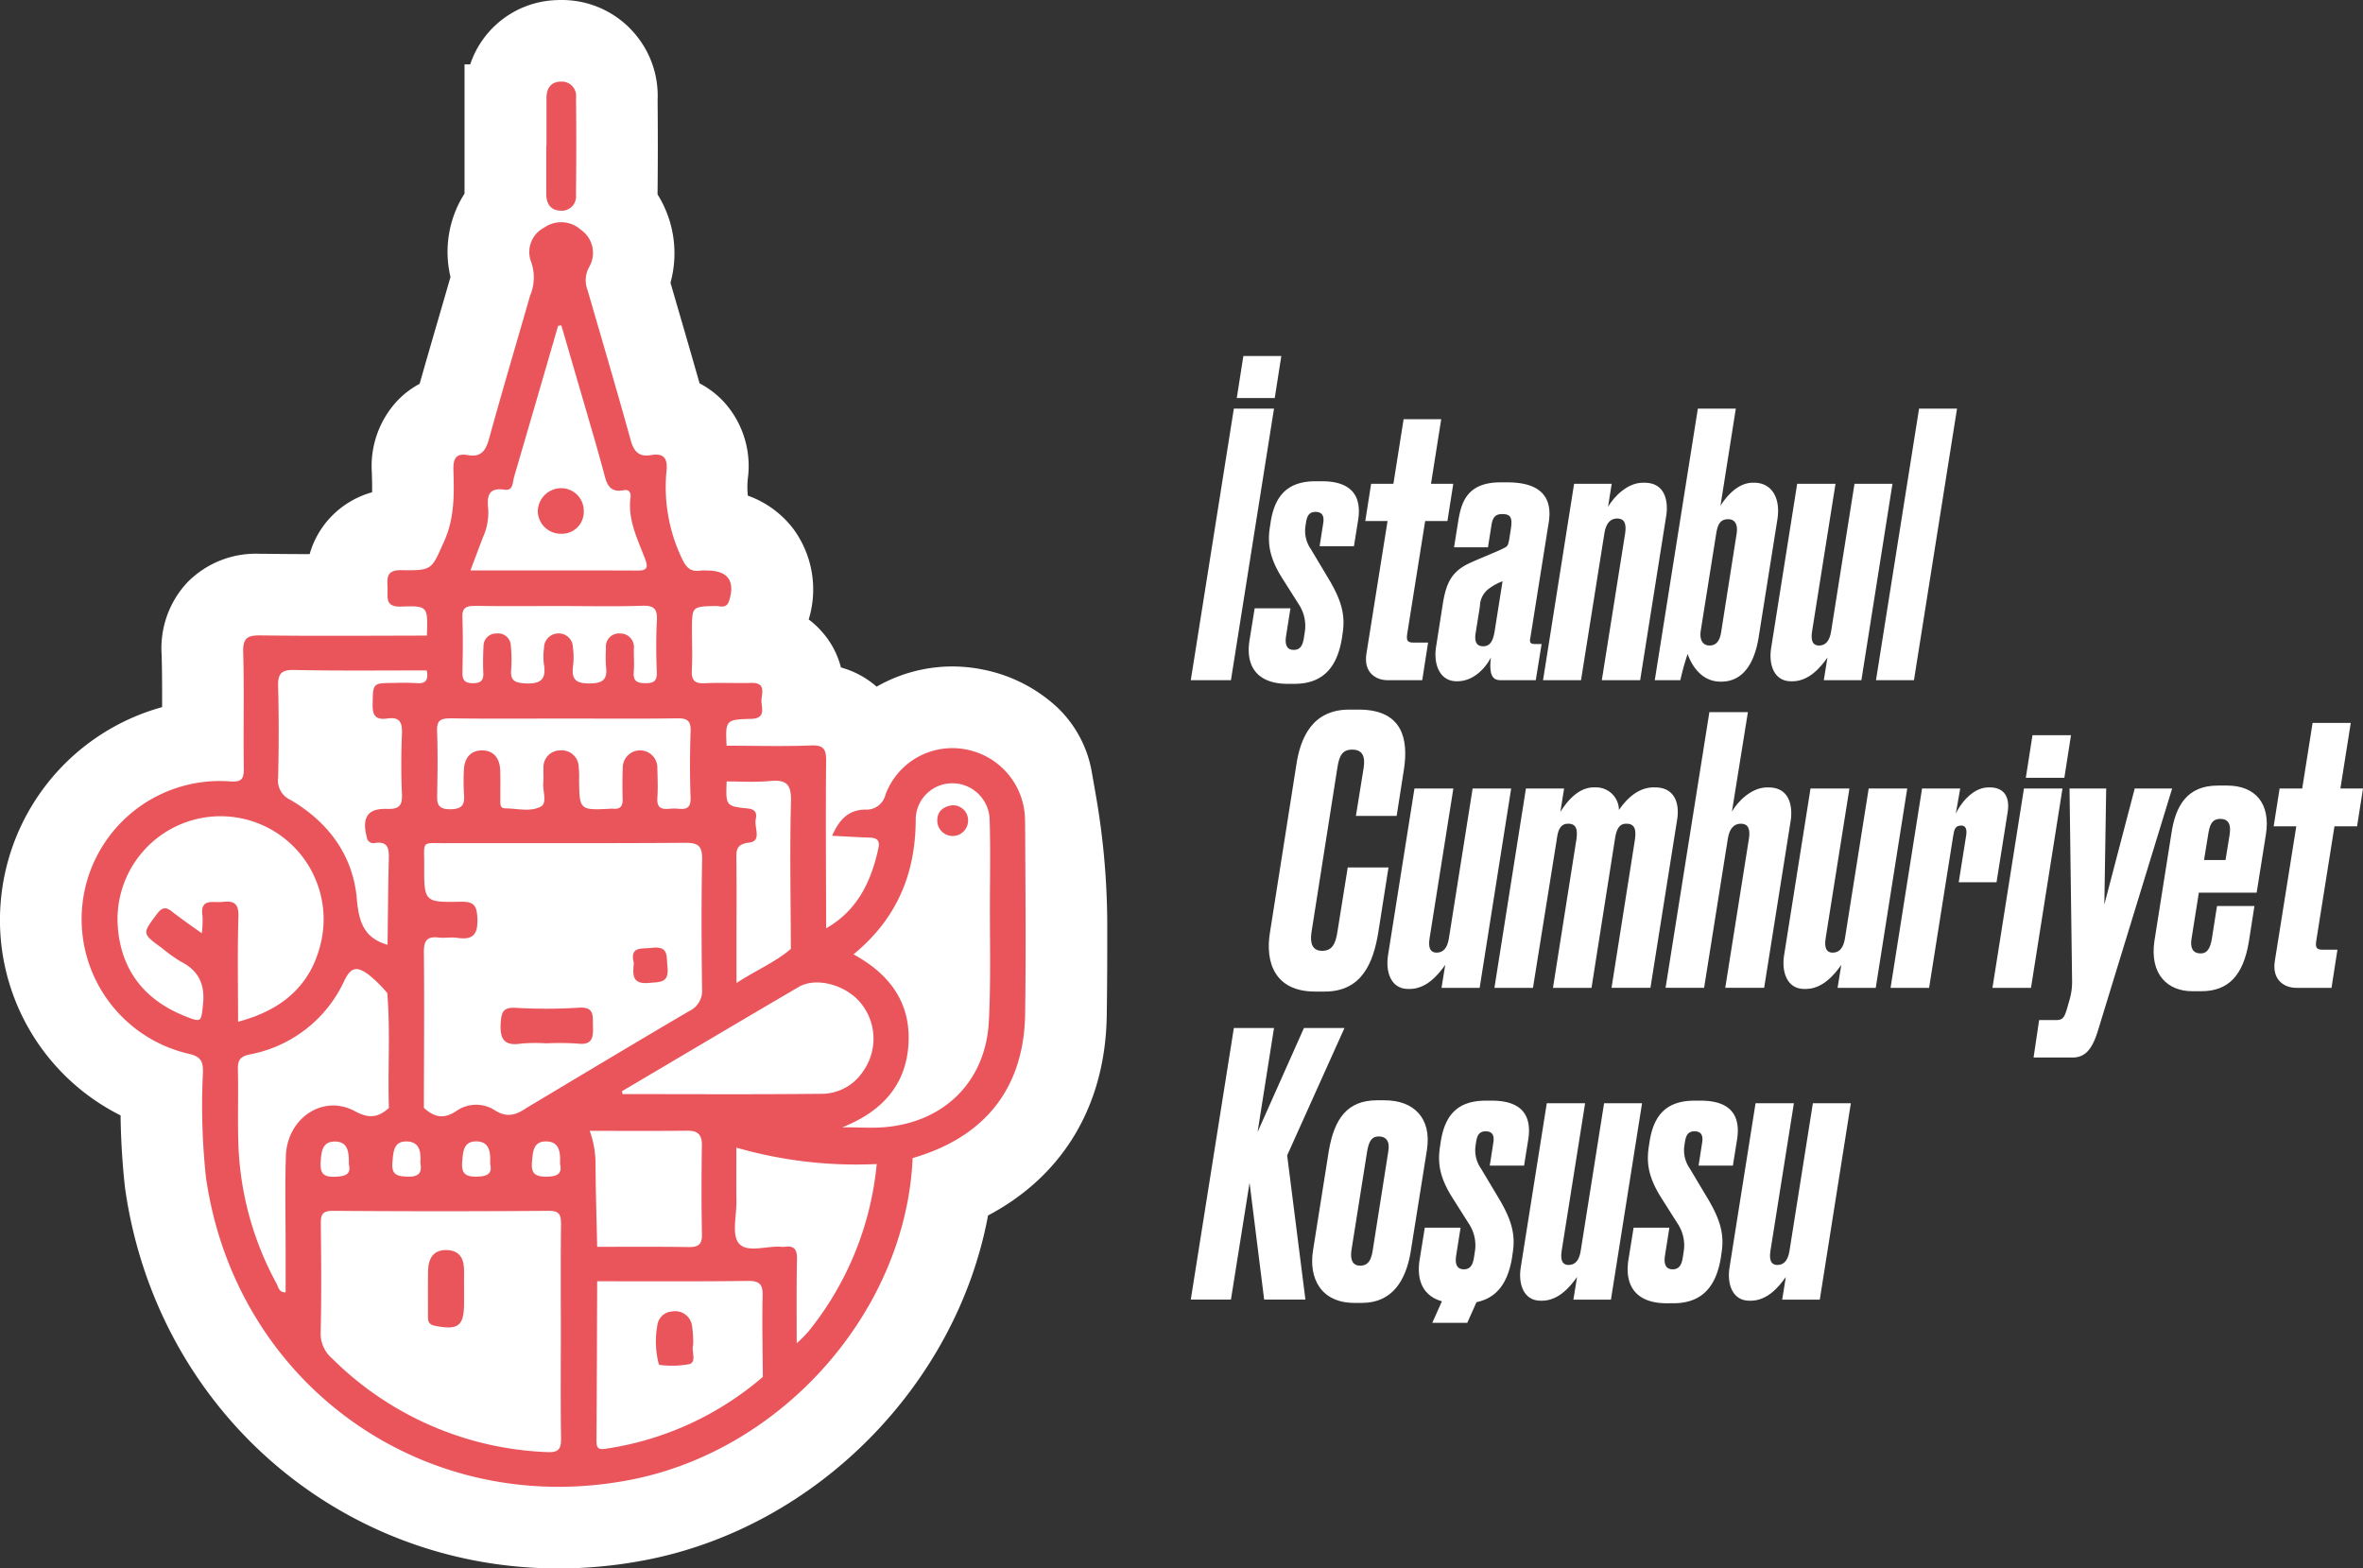 <svg xmlns="http://www.w3.org/2000/svg" width="327.344" height="217.288" viewBox="0 0 327.344 217.288">
  <rect x="0" y="0" width="327.344" height="217.288" fill="#333333" stroke="none"/>
  <g id="Group_39" data-name="Group 39" transform="translate(-884.754 -26.995)">
    <g id="Group_32" data-name="Group 32" transform="translate(1049.714 76.318)">
      <g id="Group_18" data-name="Group 18" transform="translate(10.804 48.982)">
        <path id="Path_28" data-name="Path 28" d="M314.387,523.221h5.647l-1.437,9.137c-.667,3.9-2.156,8.059-7.392,8.059H309.87c-5.6,0-6.93-4.055-6.262-8.161l3.644-23.15c.565-3.9,2.258-7.751,7.34-7.751h1.335c6.211,0,6.827,4.312,6.263,8.162l-1.027,6.57h-5.646l1.078-6.673c.257-1.694-.257-2.515-1.591-2.515-1.386,0-1.8.873-2.053,2.515l-3.593,22.843c-.206,1.437.1,2.515,1.489,2.515s1.848-.975,2.1-2.567Z" transform="translate(-303.45 -501.354)" fill="#fff"/>
        <path id="Path_29" data-name="Path 29" d="M373.383,567.008H368.1l.514-3.183c-.975,1.386-2.618,3.336-4.928,3.336h-.206c-2.412,0-3.183-2.413-2.772-4.774l3.644-23h5.39l-3.285,20.687c-.206,1.232,0,2.053.975,2.053q1.386,0,1.694-2l3.285-20.738h5.339Z" transform="translate(-344.172 -528.458)" fill="#fff"/>
        <path id="Path_30" data-name="Path 30" d="M434.492,538.857c2.413,0,3.439,1.848,3.028,4.466l-3.7,23.3h-5.39l3.234-20.481c.206-1.437,0-2.258-1.181-2.258-1.026,0-1.386.822-1.591,2.207l-3.234,20.533h-5.339l3.234-20.481c.205-1.386.051-2.258-1.129-2.258s-1.437,1.078-1.591,2.258l-3.285,20.481h-5.339l4.363-27.616h5.287l-.513,3.234c.719-1.129,2.31-3.388,4.62-3.388h.257a3.167,3.167,0,0,1,3.234,3.131c.924-1.335,2.515-3.131,4.825-3.131Z" transform="translate(-380.951 -528.077)" fill="#fff"/>
        <path id="Path_31" data-name="Path 31" d="M500.773,502.6h5.338L503.9,516.361c.77-1.335,2.669-3.337,4.876-3.337h.205c2.823,0,3.336,2.464,3.08,4.466l-3.7,23.3h-5.39l3.285-20.686c.206-1.386-.154-2.053-1.129-2.053s-1.591.719-1.8,2.1l-3.285,20.635h-5.338Z" transform="translate(-439.739 -502.245)" fill="#fff"/>
        <path id="Path_32" data-name="Path 32" d="M564.28,567.008h-5.287l.514-3.183c-.975,1.386-2.618,3.336-4.928,3.336h-.206c-2.412,0-3.183-2.413-2.772-4.774l3.644-23h5.39l-3.285,20.687c-.205,1.232,0,2.053.975,2.053q1.386,0,1.694-2l3.285-20.738h5.339Z" transform="translate(-480.199 -528.458)" fill="#fff"/>
        <path id="Path_33" data-name="Path 33" d="M612.146,542.5c.513-1.181,2.258-3.645,4.517-3.645h.205c1.848,0,2.823,1.18,2.464,3.439l-1.54,9.7h-5.236l1.026-6.467c.154-.924-.1-1.386-.667-1.386-.822,0-.975.462-1.129,1.437l-3.336,21.046h-5.339l4.363-27.616h5.287Z" transform="translate(-516.978 -528.077)" fill="#fff"/>
        <path id="Path_34" data-name="Path 34" d="M657.559,548.685H652.22l4.363-27.616h5.338Zm4.62-29.1H656.84l.924-5.9H663.1Z" transform="translate(-551.971 -510.135)" fill="#fff"/>
        <path id="Path_35" data-name="Path 35" d="M677.021,539.393H682.1l-.257,16.067,4.209-16.067h5.185l-10.164,33.16c-.77,2.618-1.642,4.106-3.644,4.106h-5.39l.77-5.185h2.31c.975,0,1.181-.359,1.54-1.54l.411-1.437a8.923,8.923,0,0,0,.308-2.31Z" transform="translate(-566.095 -528.459)" fill="#fff"/>
        <path id="Path_36" data-name="Path 36" d="M740.056,537.964c3.953,0,6.057,2.515,5.39,6.776l-1.283,8.059h-8.008l-1.026,6.468c-.154,1.078.1,1.951,1.283,1.951.975,0,1.335-.821,1.54-2l.719-4.568h5.184l-.77,4.927c-.77,4.723-2.875,6.878-6.57,6.878h-1.284c-3.336,0-5.9-2.259-5.236-6.929l2.361-14.937c.565-3.8,2.156-6.622,6.416-6.622Zm-3.182,10.318h2.977l.565-3.491c.205-1.283-.051-2.207-1.283-2.207s-1.489.924-1.694,2.207Z" transform="translate(-607.315 -527.441)" fill="#fff"/>
        <path id="Path_37" data-name="Path 37" d="M790.89,544.484c-1.591,0-3.388-1.026-2.977-3.7L790.89,522.1h-3.131l.821-5.236h3.131l1.438-9.086h5.287L797,516.869h3.131l-.821,5.236h-3.131l-2.515,15.81c-.154.975,0,1.283.873,1.283h2.053l-.821,5.287Z" transform="translate(-648.551 -505.935)" fill="#fff"/>
      </g>
      <g id="Group_20" data-name="Group 20" transform="translate(0)">
        <path id="Path_38" data-name="Path 38" d="M429.5,384.74h-5.563l5.967-37.626h5.563Zm.809-39.092.91-5.816h5.259l-.91,5.816Z" transform="translate(-423.939 -339.832)" fill="#fff"/>
        <path id="Path_39" data-name="Path 39" d="M457.282,428.249c-4.5,0-5.866-2.681-5.31-6.069l.708-4.4h4.956l-.607,3.844c-.2,1.264.152,1.922,1.062,1.922.961,0,1.264-.708,1.416-1.719l.1-.658a5.424,5.424,0,0,0-.759-3.843l-2.276-3.591c-1.77-2.781-2.174-4.8-1.77-7.282l.1-.658c.556-3.439,2.175-5.613,6.22-5.613h.86c4.349,0,5.462,2.276,5.057,5.209l-.607,3.793h-4.754l.506-3.237q.228-1.517-1.062-1.517c-.86,0-1.163.506-1.315,1.365l-.1.658a4.41,4.41,0,0,0,.759,3.135l2.326,3.894c1.871,3.085,2.478,5.158,2.073,7.737l-.1.708c-.556,3.389-2.124,6.322-6.574,6.322Z" transform="translate(-443.831 -382.835)" fill="#fff"/>
        <path id="Path_40" data-name="Path 40" d="M511.12,406.429c-1.568,0-3.338-1.011-2.933-3.641l2.933-18.408h-3.085l.809-5.159h3.085l1.416-8.951h5.209l-1.416,8.951h3.085l-.809,5.159h-3.085l-2.478,15.576c-.151.961,0,1.264.86,1.264h2.023l-.809,5.209Z" transform="translate(-483.863 -361.521)" fill="#fff"/>
        <path id="Path_41" data-name="Path 41" d="M542.853,417.651c.455-2.883,1.163-4.45,3.439-5.613,1.568-.759,4-1.669,5.057-2.226.556-.253.556-.455.708-1.112l.253-1.618c.2-1.416,0-1.972-1.163-1.972h-.1c-.961,0-1.315.556-1.466,1.719l-.455,2.883h-4.7l.607-3.793c.4-2.225,1.062-5.209,5.816-5.209h.961c5.006,0,6.271,2.428,5.715,5.664L554.99,422.3c-.151.658.1.809.658.809h.91l-.809,5.007h-4.906c-1.163,0-1.568-.86-1.315-3.136-.556,1.113-2.174,3.287-4.653,3.287h-.1c-2.276,0-3.237-2.276-2.832-4.8Zm7.181,3.793,1.113-7.03a7.283,7.283,0,0,0-2.124,1.214,3.091,3.091,0,0,0-1.012,2.276L547.4,421.7c-.152,1.163.2,1.72,1.062,1.72.961,0,1.365-.758,1.568-1.972" transform="translate(-507.96 -383.211)" fill="#fff"/>
        <path id="Path_42" data-name="Path 42" d="M598.012,401.036h5.209l-.506,3.186c.809-1.365,2.63-3.337,4.855-3.337h.2c2.781,0,3.287,2.427,3.034,4.4l-3.641,22.96h-5.31l3.237-20.381c.2-1.365-.152-2.023-1.113-2.023s-1.568.708-1.77,2.073l-3.237,20.33h-5.259Z" transform="translate(-544.914 -383.336)" fill="#fff"/>
        <path id="Path_43" data-name="Path 43" d="M658.777,365.168l-2.125,13.453c.557-.86,2.175-3.186,4.5-3.186h.152c2.428,0,3.692,2.074,3.237,5.057l-2.63,16.537c-.556,3.237-2.023,5.967-5.158,5.967h-.1c-2.832,0-4.147-2.63-4.551-3.843a34.944,34.944,0,0,0-1.012,3.641h-3.54l5.968-37.626Zm-4.855,30.748c-.2,1.264.253,2.074,1.214,2.074,1.062,0,1.466-.86,1.618-1.922l2.124-13.5c.2-1.163-.1-2.074-1.163-2.074-1.163,0-1.466.809-1.669,2.074Z" transform="translate(-583.275 -357.886)" fill="#fff"/>
        <path id="Path_44" data-name="Path 44" d="M715.908,428.62H710.7l.506-3.135c-.961,1.365-2.58,3.287-4.855,3.287h-.2c-2.377,0-3.136-2.377-2.731-4.7l3.591-22.657h5.31l-3.236,20.381c-.2,1.214,0,2.023.961,2.023q1.365,0,1.669-1.972l3.237-20.432h5.26Z" transform="translate(-623.011 -383.712)" fill="#fff"/>
        <path id="Path_45" data-name="Path 45" d="M759.425,402.794h-5.26l5.968-37.626h5.259Z" transform="translate(-659.246 -357.886)" fill="#fff"/>
      </g>
      <g id="Group_19" data-name="Group 19" transform="translate(0 93.095)">
        <path id="Path_46" data-name="Path 46" d="M542.9,643.7h5.614l-7.94,17.65,2.528,19.976h-5.715l-2.023-16.183-2.579,16.183h-5.563l5.967-37.626h5.563l-2.276,14.413Z" transform="translate(-527.224 -643.705)" fill="#fff"/>
        <path id="Path_47" data-name="Path 47" d="M591.55,706.609c-4.6,0-6.372-3.388-5.715-7.333l2.174-13.705c.759-4.5,2.579-7.029,6.676-7.029h1.062c4,0,6.524,2.428,5.866,6.827l-2.276,14.261c-.657,3.793-2.478,6.979-6.726,6.979Zm1.77-20.987-2.175,13.705c-.2,1.366.2,2.124,1.214,2.124,1.163,0,1.517-.859,1.719-2.023l2.174-13.806c.253-1.467-.354-2.074-1.314-2.074s-1.366.607-1.619,2.074" transform="translate(-568.893 -668.528)" fill="#fff"/>
        <path id="Path_48" data-name="Path 48" d="M642.554,706.785c-4.5,0-5.866-2.68-5.31-6.069l.708-4.4h4.956l-.607,3.843c-.2,1.264.151,1.922,1.062,1.922.961,0,1.264-.708,1.416-1.719l.1-.658a5.425,5.425,0,0,0-.759-3.843l-2.276-3.591c-1.77-2.782-2.174-4.8-1.77-7.283l.1-.658c.557-3.439,2.175-5.613,6.221-5.613h.86c4.349,0,5.462,2.276,5.057,5.209l-.607,3.793h-4.753l.505-3.237q.228-1.517-1.062-1.517c-.86,0-1.163.506-1.315,1.365l-.1.658a4.41,4.41,0,0,0,.759,3.135l2.326,3.894c1.871,3.085,2.478,5.158,2.073,7.738l-.1.708c-.557,3.388-2.124,6.322-6.574,6.322Z" transform="translate(-605.537 -668.653)" fill="#fff"/>
        <path id="Path_49" data-name="Path 49" d="M698.5,707.157H693.3l.506-3.135c-.961,1.365-2.579,3.287-4.855,3.287h-.2c-2.377,0-3.136-2.377-2.731-4.7l3.591-22.656h5.31l-3.237,20.381c-.2,1.214,0,2.023.961,2.023q1.366,0,1.669-1.972l3.236-20.431h5.26Z" transform="translate(-640.298 -669.531)" fill="#fff"/>
        <path id="Path_50" data-name="Path 50" d="M743.189,706.785c-4.5,0-5.866-2.68-5.31-6.069l.708-4.4h4.956l-.607,3.843c-.2,1.264.151,1.922,1.062,1.922.961,0,1.265-.708,1.416-1.719l.1-.658a5.425,5.425,0,0,0-.758-3.843l-2.276-3.591c-1.77-2.782-2.175-4.8-1.77-7.283l.1-.658c.556-3.439,2.175-5.613,6.221-5.613h.86c4.349,0,5.462,2.276,5.057,5.209l-.607,3.793h-4.753l.505-3.237q.228-1.517-1.062-1.517c-.86,0-1.163.506-1.315,1.365l-.1.658a4.41,4.41,0,0,0,.759,3.135l2.326,3.894c1.871,3.085,2.478,5.158,2.074,7.738l-.1.708c-.557,3.388-2.124,6.322-6.575,6.322Z" transform="translate(-677.246 -668.653)" fill="#fff"/>
        <path id="Path_51" data-name="Path 51" d="M799.14,707.157h-5.209l.506-3.135c-.961,1.365-2.579,3.287-4.855,3.287h-.2c-2.377,0-3.135-2.377-2.731-4.7l3.591-22.656h5.31l-3.237,20.381c-.2,1.214,0,2.023.961,2.023q1.366,0,1.669-1.972l3.237-20.431h5.26Z" transform="translate(-712.007 -669.531)" fill="#fff"/>
        <path id="Path_52" data-name="Path 52" d="M648.451,772.85h-4.845l2.336-5.227h4.845Z" transform="translate(-610.154 -732.005)" fill="#fff"/>
      </g>
    </g>
    <g id="Group_39-2" data-name="Group 39" transform="translate(884.754 26.995)">
      <path id="Path_68" data-name="Path 68" d="M1043.884-172.806a16.171,16.171,0,0,0-4.843-9.156,21.12,21.12,0,0,0-10.221-5.2,21.247,21.247,0,0,0-4.293-.44,21.1,21.1,0,0,0-10.479,2.8,12.483,12.483,0,0,0-4.944-2.661,11.885,11.885,0,0,0-2.633-4.953,12.156,12.156,0,0,0-1.834-1.7,14.18,14.18,0,0,0-1.984-12.351,13.662,13.662,0,0,0-6.448-4.8,11.651,11.651,0,0,1,0-2.376,13.191,13.191,0,0,0-3.224-10.509,12.357,12.357,0,0,0-3.461-2.671c-1.018-3.576-2.053-7.137-3.067-10.616l-.964-3.322A15.372,15.372,0,0,0,983.7-253c0-.052.005-.105,0-.157.045-4.31.047-8.659.006-12.938a13.185,13.185,0,0,0-2.821-8.754,13.212,13.212,0,0,0-8.875-4.991,13.611,13.611,0,0,0-1.577-.093c-.194,0-.39,0-.586.012a13.052,13.052,0,0,0-12.1,8.906h-.788v17.9a15.043,15.043,0,0,0-1.944,11.557q-.8,2.78-1.61,5.554c-.88,3.028-1.78,6.124-2.664,9.241a12.252,12.252,0,0,0-3.029,2.285,13.275,13.275,0,0,0-3.594,9.992c.028.946.058,1.909.033,2.754a12.5,12.5,0,0,0-5.706,3.42,12.254,12.254,0,0,0-2.938,5.147q-3.312-.008-6.628-.05l-.305,0a13.309,13.309,0,0,0-9.948,3.9A13.328,13.328,0,0,0,915-189.247c.069,2.388.072,4.783.066,7.279a30.6,30.6,0,0,0-22.37,27.144,30.258,30.258,0,0,0,16.616,29.416c.042,3.264.236,6.53.585,9.765l.047.386c4.337,30.485,29.587,52.612,60.034,52.614h.006a63.752,63.752,0,0,0,12.149-1.182c23.813-4.635,43.041-24.486,47.348-47.721,10.356-5.459,16.25-15.2,16.443-27.645.066-4.189.079-8.4.071-12.571a104.942,104.942,0,0,0-1.546-17.811Z" transform="translate(-892.609 279.932)" fill="#fff"/>
      <path id="Path_69" data-name="Path 69" d="M1033.308-169.591h-.014a10.026,10.026,0,0,0-8.07-10.052,9.872,9.872,0,0,0-11.259,6.245,2.705,2.705,0,0,1-2.809,2.068c-2.451.024-3.675,1.569-4.582,3.625,1.875.095,3.554.2,5.238.257.962.032,1.4.387,1.183,1.41-.988,4.648-2.912,8.68-7.246,11.148-.016-7.715-.08-15.431-.007-23.144.015-1.647-.3-2.251-2.1-2.182-3.891.149-7.791.037-11.687.033-.158-3.526-.162-3.633,3.392-3.719,2.011-.048,1.493-1.38,1.439-2.38s.8-2.664-1.427-2.6c-2.148.061-4.3-.067-6.435.045-1.45.077-1.86-.468-1.784-1.842.1-1.833.023-3.677.021-5.517,0-3.279,0-3.257,3.224-3.344.668-.017,1.543.432,1.909-.692.892-2.743-.138-4.215-3.023-4.219a5.788,5.788,0,0,0-.918.006c-1.47.234-2.05-.5-2.649-1.809a22.969,22.969,0,0,1-2.068-12.042c.17-1.739-.417-2.444-2.141-2.148-1.7.294-2.4-.51-2.837-2.11-1.915-6.925-3.957-13.816-5.954-20.718a3.776,3.776,0,0,1,.211-3.221,3.888,3.888,0,0,0-1.131-5.152,4.081,4.081,0,0,0-5.115-.3,3.8,3.8,0,0,0-1.781,4.766,6.406,6.406,0,0,1-.145,4.618c-1.9,6.611-3.864,13.207-5.69,19.84-.452,1.649-1.1,2.609-2.94,2.28-1.668-.3-2.043.511-2,2.059.1,3.349.171,6.657-1.289,9.892-1.74,3.864-1.558,4.071-5.914,3.987-2.055-.04-1.988,1.026-1.922,2.414.057,1.316-.432,2.727,1.922,2.631,3.648-.148,3.654.017,3.535,3.795,0,.078-.01.154-.016.226-7.667.007-15.336.074-23-.027-1.846-.024-2.5.339-2.44,2.335.154,5.363,0,10.734.085,16.1.024,1.52-.36,1.9-1.922,1.789a19.142,19.142,0,0,0-20.493,17.687A19.142,19.142,0,0,0,917.454-137.5c1.731.392,1.986,1.11,1.961,2.614a92.482,92.482,0,0,0,.414,14.473c4.1,28.781,30.365,47.47,58.834,41.926,21.169-4.12,38.138-23.483,39.065-44.569,11.951-3.461,15.456-11.849,15.58-19.874C1033.446-151.813,1033.349-160.7,1033.308-169.591Zm-41.345-5.639h0c1.992-.007,4,.127,5.973-.06,2.214-.208,3,.352,2.94,2.8-.184,6.813-.034,13.633-.017,20.453a17.622,17.622,0,0,0,4.341-2.422,17.612,17.612,0,0,1-4.342,2.423c-2.148,1.85-4.774,2.924-7.531,4.73V-153.2c0-3.731.031-7.475-.017-11.212-.016-1.318-.03-2.131,1.788-2.353,1.792-.22.647-2.105.894-3.225.173-.792.015-1.394-1.113-1.5C991.835-171.8,991.842-171.865,991.963-175.23Zm9.983,28.468h0c2.389-1.4,6.433-.317,8.5,2.12a7.787,7.787,0,0,1,.424,9.559,6.911,6.911,0,0,1-5.393,3.119c-9.307.107-18.616.045-27.929.045-.029-.133-.058-.266-.087-.4C985.625-137.136,993.767-141.978,1001.946-146.762Zm-43.7-62.386,0,0a8.279,8.279,0,0,0,.687-3.8c-.157-1.67-.106-3.067,2.292-2.7,1.183.181,1.087-1.055,1.3-1.8q3.062-10.443,6.087-20.9l.452-.063q2.2,7.549,4.4,15.1.734,2.532,1.425,5.076c.4,1.478.633,3.089,2.846,2.655.678-.135,1,.331.914.968-.427,3.13.99,5.82,2.029,8.594.365.978.39,1.574-.958,1.568-7.652-.032-15.3-.016-23.248-.016C957.121-206.186,957.67-207.672,958.242-209.148Zm-1.153,9.6.023-.009c3.9.062,7.809.023,11.712.023,3.826,0,7.656.09,11.479-.037,1.671-.055,2.074.51,1.989,2.074-.128,2.365-.1,4.749-.008,7.116.046,1.244-.427,1.548-1.583,1.538s-1.713-.284-1.61-1.545c.086-1.064.007-2.142.009-3.212a1.874,1.874,0,0,0-1.6-2.112,1.939,1.939,0,0,0-.3-.017,1.81,1.81,0,0,0-1.965,1.638,1.848,1.848,0,0,0,.009.4,18.8,18.8,0,0,0,0,2.524c.226,1.767-.376,2.336-2.238,2.359-1.981.025-2.584-.608-2.317-2.47a9.888,9.888,0,0,0-.027-2.519,1.955,1.955,0,0,0-1.913-1.941,2,2,0,0,0-2.086,1.91c0,.034,0,.067,0,.1a8.261,8.261,0,0,0-.014,2.29c.358,2.148-.543,2.726-2.6,2.618-1.478-.078-2.092-.421-1.937-1.955a18.942,18.942,0,0,0-.047-3.2,1.762,1.762,0,0,0-1.758-1.768,1.614,1.614,0,0,0-.244.016,1.738,1.738,0,0,0-1.785,1.69c0,.018,0,.035,0,.053-.059,1.221-.089,2.451-.027,3.671.055,1.1-.356,1.47-1.454,1.47s-1.456-.422-1.436-1.488c.051-2.524.084-5.054-.01-7.576C955.292-199.272,955.85-199.564,957.089-199.543Zm-3.452,15.581,0-.011c5.287.083,10.576.033,15.864.033,5.212,0,10.424.045,15.635-.028,1.393-.019,1.879.353,1.831,1.8-.105,3.062-.12,6.133-.006,9.194.075,2-1.265,1.494-2.3,1.5s-2.445.481-2.3-1.508c.1-1.37.025-2.758,0-4.136a2.4,2.4,0,0,0-2.377-2.416,2.4,2.4,0,0,0-2.416,2.378c-.053,1.455-.063,2.913-.017,4.368.031.983-.33,1.441-1.329,1.333a1.259,1.259,0,0,0-.226,0c-4.443.233-4.44.233-4.476-4.16a11.545,11.545,0,0,0-.057-1.606,2.354,2.354,0,0,0-2.389-2.319,2.216,2.216,0,0,0-.244.017,2.292,2.292,0,0,0-2.248,2.335c0,.036,0,.074,0,.11-.024.69.035,1.383-.023,2.068-.094,1.122.572,2.76-.323,3.255-1.434.792-3.279.27-4.947.256-.792-.007-.673-.694-.678-1.205-.019-1.378.035-2.761-.025-4.137-.07-1.593-.913-2.706-2.539-2.688s-2.433,1.131-2.488,2.736a29.065,29.065,0,0,0,.008,3.217c.113,1.421-.076,2.186-1.886,2.2-1.915.012-1.844-.942-1.819-2.261.052-2.834.09-5.673-.015-8.505C951.8-183.56,952.2-183.989,953.636-183.962Zm-.5,17.283,0,0c11.033-.017,22.065.033,33.1-.047,1.809-.014,2.358.47,2.324,2.307-.113,5.975-.09,11.952-.008,17.927a3.093,3.093,0,0,1-1.791,3.083c-7.517,4.41-14.98,8.9-22.46,13.369-1.42.963-2.7,1.5-4.473.354a4.784,4.784,0,0,0-5.262.077c-1.8,1.244-3.131.882-4.549-.39.01-7.2.073-14.4,0-21.6-.018-1.643.5-2.192,2.071-2,.83.1,1.7-.092,2.523.035,2.194.339,2.913-.442,2.817-2.714-.074-1.809-.526-2.318-2.334-2.284-5.039.1-5.06.011-5.033-5.11C950.078-167.1,949.587-166.674,953.141-166.679Zm13.9,46.195v.008c-1.592.021-2.193-.43-2.044-2.055.123-1.364.162-2.811,1.907-2.827,1.872-.012,2.063,1.454,1.972,3.053C969.213-120.87,968.528-120.5,967.039-120.484Zm-11.712-2.062c.113-1.373.17-2.8,1.9-2.817,1.876-.017,2.05,1.456,1.969,3.073.331,1.412-.356,1.776-1.841,1.809l0,0C955.75-120.451,955.2-120.944,955.327-122.546Zm-25.5-53.161c.1-4.205.113-8.417,0-12.62-.046-1.731.328-2.386,2.233-2.344,6.117.135,12.239.059,18.359.064.226,1.177-.009,1.912-1.47,1.758a28.4,28.4,0,0,0-2.976-.02c-3.109,0-3,0-3.053,3.095-.029,1.643.679,2.021,2.035,1.825,1.637-.237,2.094.464,2.027,2.046-.113,2.827-.13,5.654,0,8.48.079,1.677-.552,2.05-2.1,2-2.673-.09-3.488,1.216-2.766,3.944a.906.906,0,0,0,1,.8.837.837,0,0,0,.152-.031c1.822-.245,1.928.83,1.894,2.217-.1,3.962-.124,7.928-.176,11.893-3.215-.911-3.976-3.1-4.252-6.323-.52-6.077-3.947-10.665-9.184-13.745A2.948,2.948,0,0,1,929.823-175.707Zm17.948,55.228c-1.484-.038-2.271-.269-2.112-1.986h0c.132-1.444.14-2.965,2.055-2.887,1.7.068,1.922,1.441,1.809,2.94C949.781-121.1,949.413-120.435,947.771-120.479Zm-25.654-38.063v0c-1.325.156-3.143-.565-2.77,1.977a14.249,14.249,0,0,1-.094,2.375c-1.528-1.106-2.843-1.986-4.071-2.969-.9-.726-1.428-.667-2.163.318-2.026,2.714-2.082,2.667.727,4.711a20.855,20.855,0,0,0,2.614,1.869c2.488,1.271,3.358,3.178,3.053,5.951-.261,2.395-.166,2.523-2.5,1.592-5.456-2.174-8.722-6.166-9.272-12.042a14.276,14.276,0,0,1,12.838-15.581,14.275,14.275,0,0,1,15.58,12.838,14.26,14.26,0,0,1-.239,4.306c-1.3,6.075-5.282,9.6-11.545,11.26,0-5.042-.1-9.792.049-14.536C924.382-158.307,923.749-158.739,922.117-158.542ZM930.9-123.3l0-.01c-.133,4.283-.029,8.575-.03,12.863v5.993c-.943.027-.993-.723-1.244-1.188a43.3,43.3,0,0,1-5.314-19.757c-.1-3.295.025-6.593-.057-9.887-.032-1.275.253-1.831,1.651-2.13A18.08,18.08,0,0,0,939-147.625c.96-2,1.816-1.965,3.35-.854a18.578,18.578,0,0,1,2.6,2.56v.012c.444,5.3.05,10.61.226,15.912-1.458,1.294-2.7,1.536-4.694.452C936.059-131.947,931.064-128.6,930.9-123.3Zm4.829.741v0c.091-1.409.226-2.779,1.941-2.786,1.912-.006,1.963,1.545,1.965,3.178.314,1.426-.529,1.638-1.938,1.7C936.013-120.4,935.628-121.03,935.727-122.563Zm31.368,40.238h0a44.657,44.657,0,0,1-29.816-13,4.484,4.484,0,0,1-1.555-3.59c.113-4.975.072-9.962.019-14.942-.014-1.253.1-1.906,1.674-1.894q14.943.114,29.883,0c1.543-.01,1.729.6,1.714,1.887-.057,4.975-.023,9.961-.023,14.941,0,4.905-.047,9.809.029,14.713C969.04-82.725,968.648-82.243,967.094-82.325Zm5.9-44.506a7.26,7.26,0,0,0-5.549-3.392,7.255,7.255,0,0,1,5.549,3.392c4.5,0,9,.026,13.5-.019,1.453-.015,2.053.517,2.035,2.017-.062,4.12-.072,8.244.008,12.366.029,1.495-.615,1.756-1.922,1.736-4.2-.066-8.4-.029-12.593-.033h0c-.081-3.8-.2-7.591-.226-11.388A13.387,13.387,0,0,0,972.992-126.83ZM975.2-82.785h0c-1.131.192-1.274-.234-1.268-1.173.049-7.343.066-14.688.095-22.031h0c6.957,0,13.917.041,20.873-.047,1.62-.02,2.085.458,2.047,2.059-.093,3.744.008,7.49.029,11.236A42.9,42.9,0,0,1,975.2-82.785ZM1003.267-99h0a18.864,18.864,0,0,1-1.6,1.6c0-3.9-.038-7.8.037-11.7.025-1.3-.392-1.851-1.691-1.664a2.067,2.067,0,0,1-.458,0c-2.03-.173-4.734.9-5.9-.473-1-1.175-.322-3.789-.339-5.767-.027-2.436-.007-4.869-.007-7.5a59.983,59.983,0,0,0,19.442,2.276A43.371,43.371,0,0,1,1003.267-99Zm25.017-42.968c-.435,8.235-6.092,13.881-14.323,14.623-1.817.164-3.661.024-5.964.024,5.447-2.165,8.761-5.793,9.145-11.388.391-5.7-2.438-9.75-7.605-12.568,6.052-4.968,8.607-11.242,8.617-18.7a5.054,5.054,0,0,1,4.987-5,5.164,5.164,0,0,1,5.25,5c.128,3.747.054,7.5.041,11.252C1028.412-153.137,1028.579-147.538,1028.284-141.963Z" transform="translate(-891.301 283.491)" fill="#ea555b"/>
      <path id="Path_70" data-name="Path 70" d="M961.5-252.053a1.971,1.971,0,0,0,2.151-1.771,2.012,2.012,0,0,0,0-.4q.075-6.75.006-13.5a1.978,1.978,0,0,0-1.727-2.2,1.972,1.972,0,0,0-.374-.009c-1.385.024-1.993.931-1.992,2.28v6.634h-.032v6.635C959.526-253.052,960.117-252.1,961.5-252.053Z" transform="translate(-883.861 281.239)" fill="#ea555b"/>
      <path id="Path_71" data-name="Path 71" d="M956.819-151.5h0a22.478,22.478,0,0,1,3.435-.029,35.845,35.845,0,0,1,4.353.034c2.081.257,2.18-.876,2.128-2.44-.046-1.418.236-2.7-2.018-2.532a72.391,72.391,0,0,1-8.707.016c-1.65-.077-1.956.512-2.053,2.062C953.813-152.114,954.414-151.122,956.819-151.5Z" transform="translate(-884.592 296.071)" fill="#ea555b"/>
      <path id="Path_72" data-name="Path 72" d="M972.337-158.934h0c1.575-.139,2.854.028,2.6-2.224-.162-1.461.221-2.929-2.139-2.645-1.464.175-3.126-.254-2.527,2.1C970.136-160.125,969.966-158.725,972.337-158.934Z" transform="translate(-882.472 295.109)" fill="#ea555b"/>
      <path id="Path_73" data-name="Path 73" d="M1009.729-181.269a1.74,1.74,0,0,0-.189,0h0c-1.339.17-2.163.9-2.1,2.25a2.136,2.136,0,0,0,2.263,2,2.135,2.135,0,0,0,2-2.082A2.079,2.079,0,0,0,1009.729-181.269Z" transform="translate(-877.597 292.83)" fill="#ea555b"/>
      <path id="Path_74" data-name="Path 74" d="M978.122-114.611h.006a16.3,16.3,0,0,0-.144-2.56,2.357,2.357,0,0,0-2.585-2.105c-.075.008-.149.019-.223.034a2.172,2.172,0,0,0-2.01,1.922,12.389,12.389,0,0,0,.2,5.374.245.245,0,0,0,.189.113,13.251,13.251,0,0,0,4.071-.124C978.649-112.308,977.85-113.742,978.122-114.611Z" transform="translate(-882.104 300.933)" fill="#ea555b"/>
      <path id="Path_75" data-name="Path 75" d="M964.859-216.634c.006-.092.008-.184.006-.276a3.137,3.137,0,0,0-3.062-3.21c-.041,0-.083,0-.124,0a3.254,3.254,0,0,0-3.185,3.268,3.188,3.188,0,0,0,3.136,3.044A3.035,3.035,0,0,0,964.859-216.634Z" transform="translate(-883.996 287.751)" fill="#ea555b"/>
      <path id="Path_76" data-name="Path 76" d="M947.636-126.776l0,0c-1.852-.048-2.54,1.178-2.578,2.827-.049,2.139,0,4.28-.017,6.42-.006.693.157,1.088.961,1.244,3.25.643,4.041.052,4.04-3.184v-1.147c0-1.071-.015-2.142,0-3.211C950.074-125.5,949.491-126.729,947.636-126.776Z" transform="translate(-885.755 299.955)" fill="#ea555b"/>
    </g>
  </g>
</svg>
